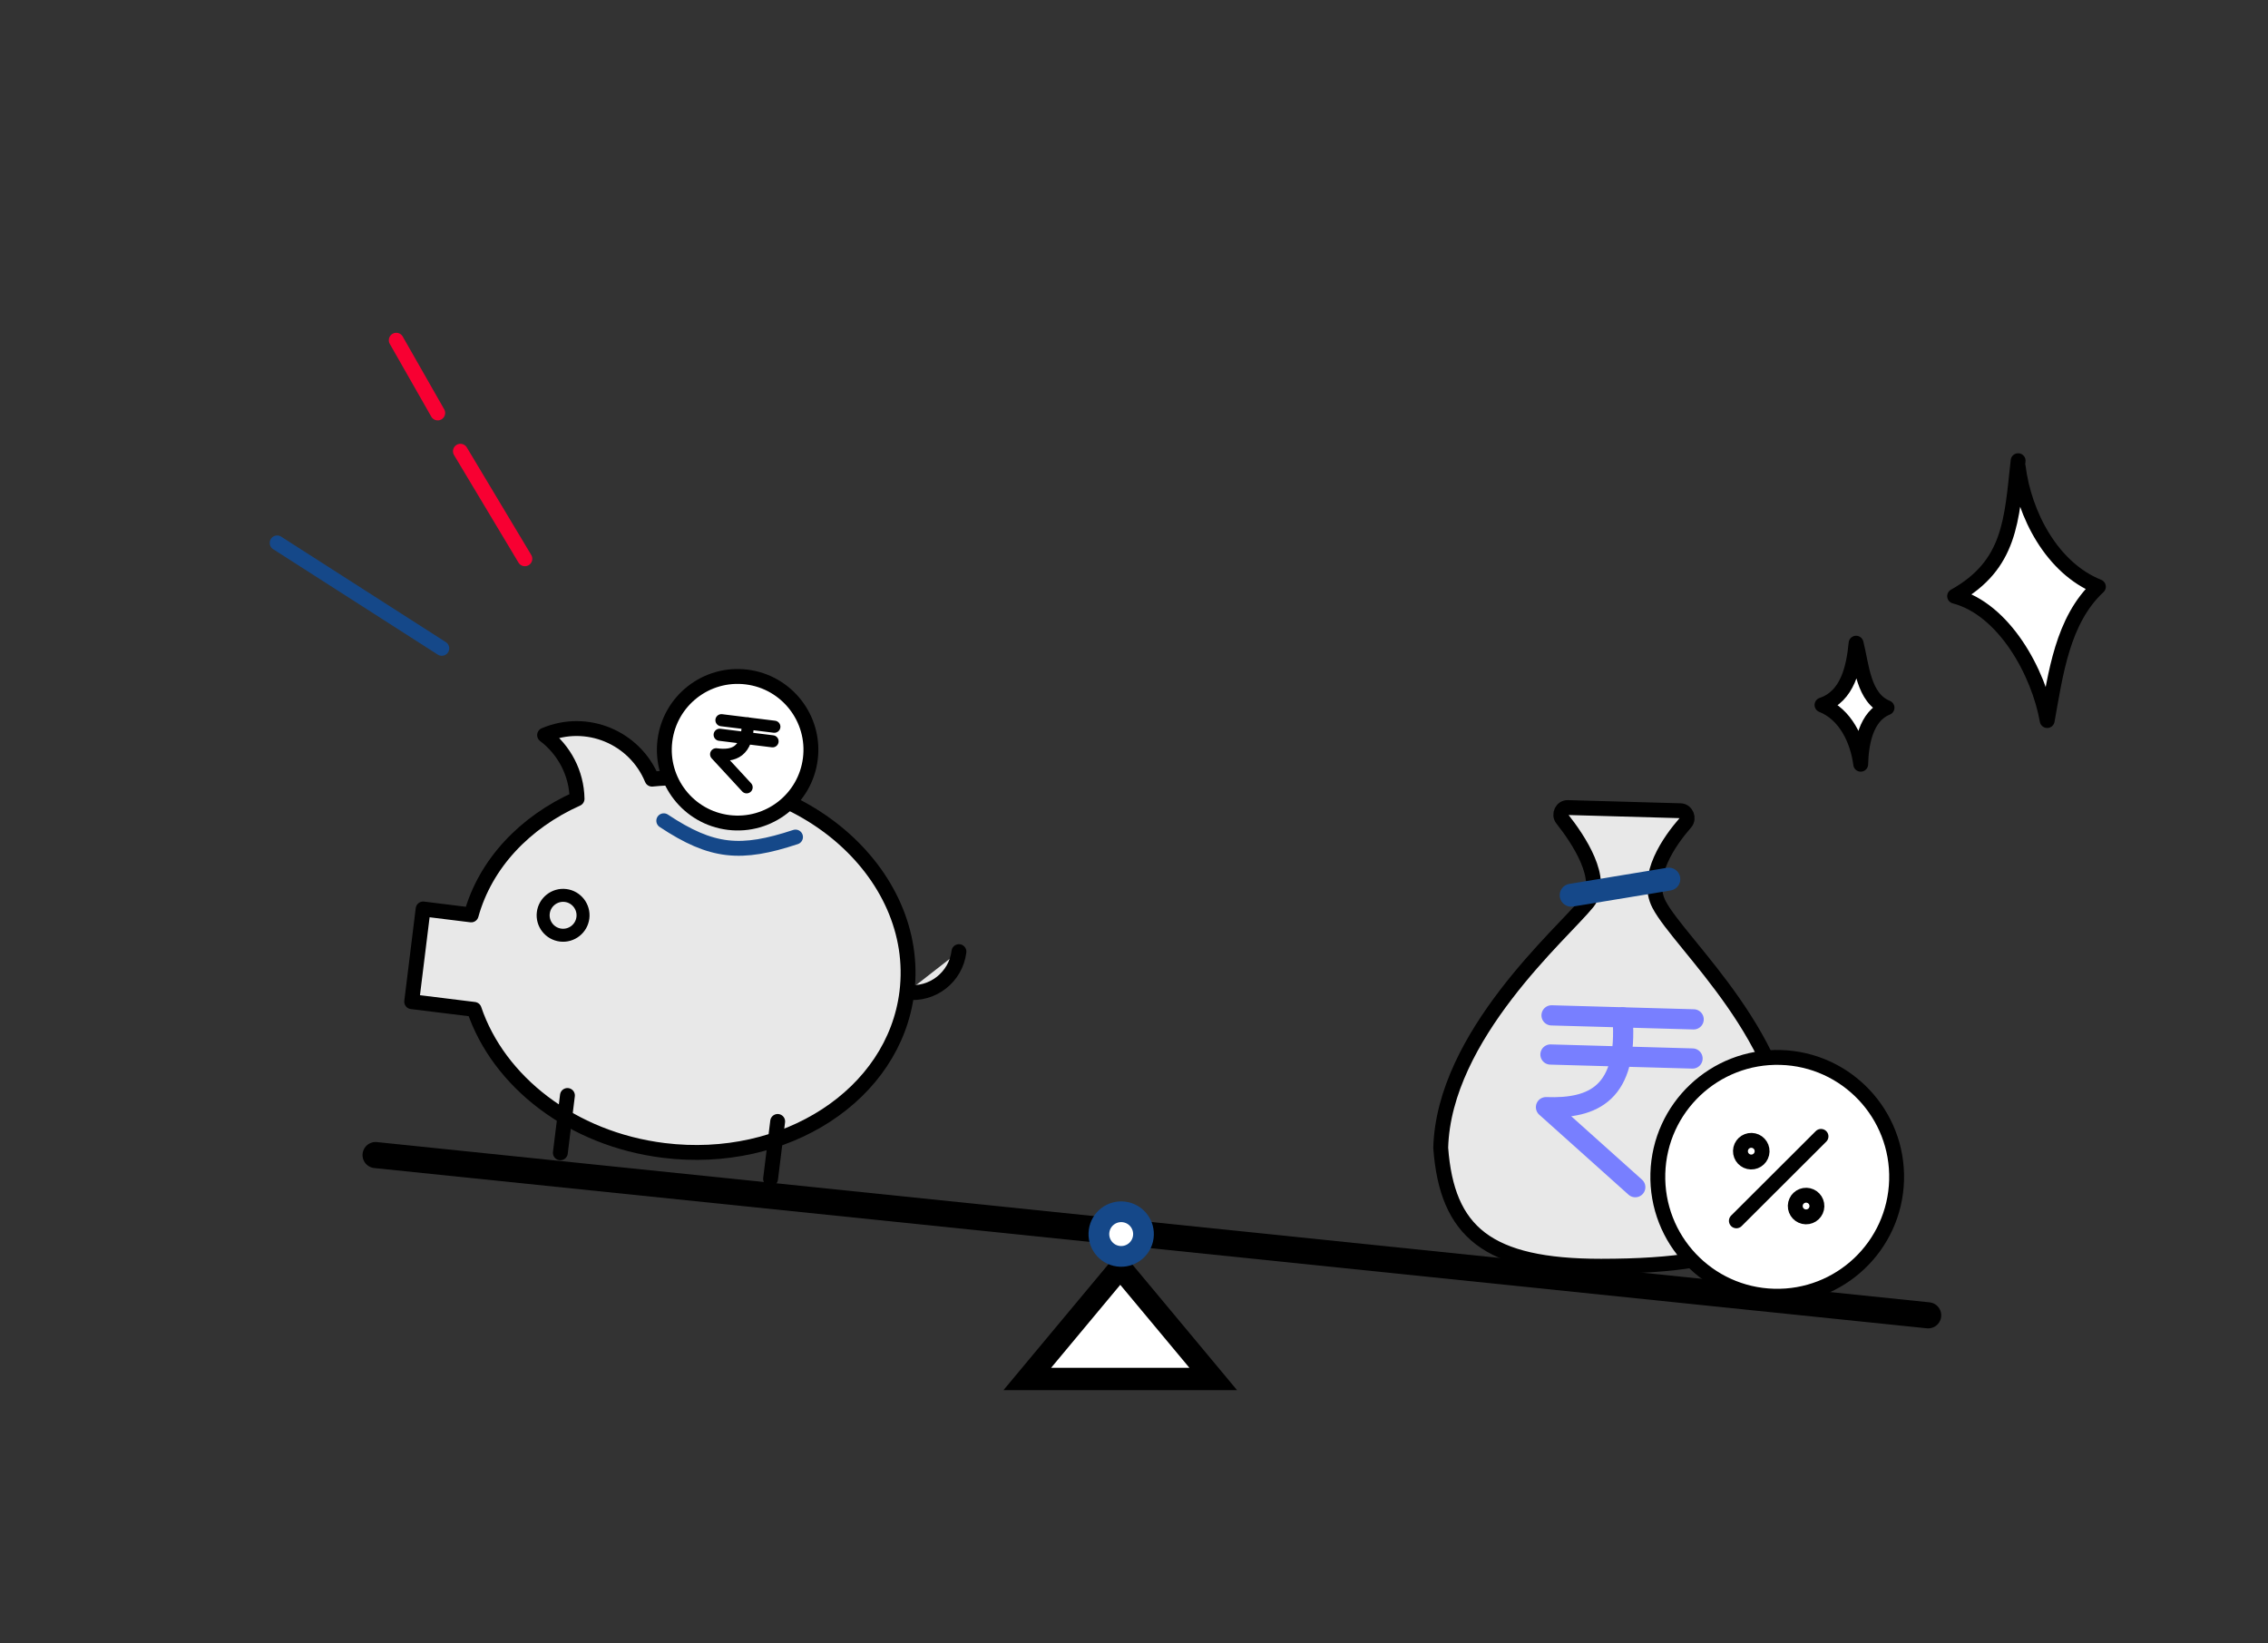 <svg width="305" height="221" viewBox="0 0 305 221" fill="none" xmlns="http://www.w3.org/2000/svg">
<rect x="0" y="0" width="305" height="221" fill="#333333" stroke="none"/>
<path d="M138.152 185.433L150.652 170.433L163.152 185.433L138.152 185.433Z" fill="white" stroke="black" stroke-width="3"/>
<path d="M50.508 155.327L259.301 176.877" stroke="black" stroke-width="3.511" stroke-linecap="round"/>
<path d="M147.805 165.548C147.581 167.191 148.731 168.704 150.373 168.927C152.015 169.15 153.527 167.999 153.75 166.357C153.973 164.714 152.823 163.201 151.182 162.978C149.54 162.755 148.028 163.906 147.805 165.548Z" fill="white" stroke="#154889" stroke-width="2.787" stroke-miterlimit="10"/>
<path fill-rule="evenodd" clip-rule="evenodd" d="M92.906 112.497C98.498 112.812 103.814 115.088 107.916 119.04L92.906 112.497Z" fill="#E8E8E8"/>
<path d="M92.906 112.497C98.498 112.812 103.814 115.088 107.916 119.04" stroke="black" stroke-width="1.747" stroke-linecap="round" stroke-linejoin="round"/>
<path fill-rule="evenodd" clip-rule="evenodd" d="M128.959 127.97C128.534 131.411 125.397 133.858 121.957 133.433L128.959 127.97Z" fill="#E8E8E8"/>
<path d="M128.959 127.97C128.534 131.411 125.397 133.858 121.957 133.433" stroke="black" stroke-width="2" stroke-linecap="round" stroke-linejoin="round"/>
<path fill-rule="evenodd" clip-rule="evenodd" d="M87.678 104.775C85.364 99.171 78.934 96.441 73.236 98.853C75.869 100.846 77.545 103.976 77.604 107.419C70.588 110.561 65.282 116.119 63.365 123.032L56.902 122.234L55.363 134.699L63.767 135.737C67.036 145.414 76.856 153.172 89.275 154.706C105.625 156.725 120.257 147.203 121.957 133.433C123.946 117.328 107.369 102.822 87.678 104.775Z" fill="#E8E8E8" stroke="black" stroke-width="2" stroke-linecap="round" stroke-linejoin="round"/>
<path fill-rule="evenodd" clip-rule="evenodd" d="M78.388 123.412C78.207 124.882 76.866 125.928 75.396 125.747C73.926 125.565 72.88 124.224 73.062 122.754C73.242 121.295 74.584 120.238 76.054 120.42C77.524 120.601 78.569 121.953 78.388 123.412Z" fill="#E8E8E8" stroke="black" stroke-width="1.747" stroke-linecap="round" stroke-linejoin="round"/>
<path fill-rule="evenodd" clip-rule="evenodd" d="M76.309 147.315L75.356 155.025L76.309 147.315Z" fill="#E8E8E8"/>
<path d="M76.309 147.315L75.356 155.025" stroke="black" stroke-width="2" stroke-linecap="round" stroke-linejoin="round"/>
<path fill-rule="evenodd" clip-rule="evenodd" d="M104.58 150.806L103.628 158.516L104.58 150.806Z" fill="#E8E8E8"/>
<path d="M104.58 150.806L103.628 158.516" stroke="black" stroke-width="2" stroke-linecap="round" stroke-linejoin="round"/>
<circle cx="99.195" cy="100.822" r="9.855" transform="rotate(7.041 99.195 100.822)" fill="white" stroke="black" stroke-width="2" stroke-linecap="round" stroke-linejoin="round"/>
<path d="M100.579 97.287C100.494 101.127 98.687 101.748 96.304 101.432L100.406 105.875" stroke="black" stroke-width="1.627" stroke-linecap="round" stroke-linejoin="round"/>
<path d="M97.019 96.848L104.136 97.727" stroke="black" stroke-width="1.627" stroke-linecap="round" stroke-linejoin="round"/>
<path d="M96.779 98.809L103.895 99.688" stroke="black" stroke-width="1.627" stroke-linecap="round" stroke-linejoin="round"/>
<path d="M89.263 110.372C95.759 114.68 99.643 114.986 106.98 112.56" stroke="#154889" stroke-width="2" stroke-linecap="round" stroke-linejoin="round"/>
<path d="M59.412 87.187L37.27 73.007" stroke="#154889" stroke-width="2" stroke-miterlimit="1.5" stroke-linecap="round" stroke-linejoin="round"/>
<path d="M70.583 75.141L61.917 60.68" stroke="#F80032" stroke-width="2" stroke-miterlimit="1.5" stroke-linecap="round" stroke-linejoin="round"/>
<path d="M58.866 55.533L53.289 45.752" stroke="#F80032" stroke-width="2" stroke-miterlimit="1.5" stroke-linecap="round" stroke-linejoin="round"/>
<path d="M210.833 108.596L225.991 109.023C226.774 109.045 227.173 110.043 226.657 110.633C224.548 113.046 221.133 117.822 223.111 121.632C225.878 126.961 241.116 140.079 240.677 155.674C240.386 166.022 235.599 170.264 215.324 170.276C200.008 170.286 194.585 165.652 193.747 154.354C194.173 139.196 210.166 125.497 213.491 121.361C215.934 118.323 212.23 112.831 210.09 110.128C209.609 109.52 210.057 108.574 210.833 108.596Z" fill="#E8E8E8" stroke="black" stroke-width="2" stroke-linecap="round"/>
<path d="M218.206 136.809C218.95 147.022 214.31 149.125 207.903 148.887L219.911 159.646" stroke="#787FFF" stroke-width="2.717" stroke-linecap="round" stroke-linejoin="round"/>
<path d="M208.652 136.54L227.762 137.078" stroke="#787FFF" stroke-width="2.717" stroke-linecap="round" stroke-linejoin="round"/>
<path d="M208.504 141.805L227.613 142.342" stroke="#787FFF" stroke-width="2.717" stroke-linecap="round" stroke-linejoin="round"/>
<path d="M224.174 116.697L211.038 118.862C210.198 119 209.629 119.794 209.767 120.634C209.906 121.475 210.699 122.044 211.54 121.905L224.676 119.741C225.516 119.602 226.085 118.809 225.947 117.968C225.808 117.128 225.015 116.559 224.174 116.697Z" fill="#154889"/>
<circle cx="239" cy="158.253" r="16.059" transform="rotate(1.612 239 158.253)" fill="white" stroke="black" stroke-width="2"/>
<path d="M233.507 164.172L244.888 152.815" stroke="black" stroke-width="2" stroke-linecap="round"/>
<circle cx="235.511" cy="154.805" r="1.457" transform="rotate(1.612 235.511 154.805)" stroke="black" stroke-width="2"/>
<circle cx="242.883" cy="162.183" r="1.457" transform="rotate(1.612 242.883 162.183)" stroke="black" stroke-width="2"/>
<path fill-rule="evenodd" clip-rule="evenodd" d="M271.396 61.953C270.517 69.905 270.413 75.951 262.857 80.169C269.51 81.913 274.156 90.405 275.306 96.896C276.437 90.675 277.332 83.412 282.192 78.897C275.959 76.405 272.208 69.19 271.409 62.772" fill="white"/>
<path d="M271.396 61.953C270.517 69.905 270.413 75.951 262.857 80.169C269.51 81.913 274.156 90.405 275.306 96.896C276.437 90.675 277.332 83.412 282.192 78.897C275.959 76.405 272.208 69.19 271.409 62.772" stroke="black" stroke-width="2" stroke-miterlimit="1.5" stroke-linecap="round" stroke-linejoin="round"/>
<path fill-rule="evenodd" clip-rule="evenodd" d="M249.606 86.493C249.284 89.77 248.482 93.64 245.022 94.801C248.175 96.058 249.804 99.517 250.228 102.769C250.292 100.003 250.922 96.301 253.765 95.168C250.56 93.884 250.378 89.502 249.606 86.493Z" fill="white" stroke="black" stroke-width="2" stroke-miterlimit="1.5" stroke-linecap="round" stroke-linejoin="round"/>
</svg>
